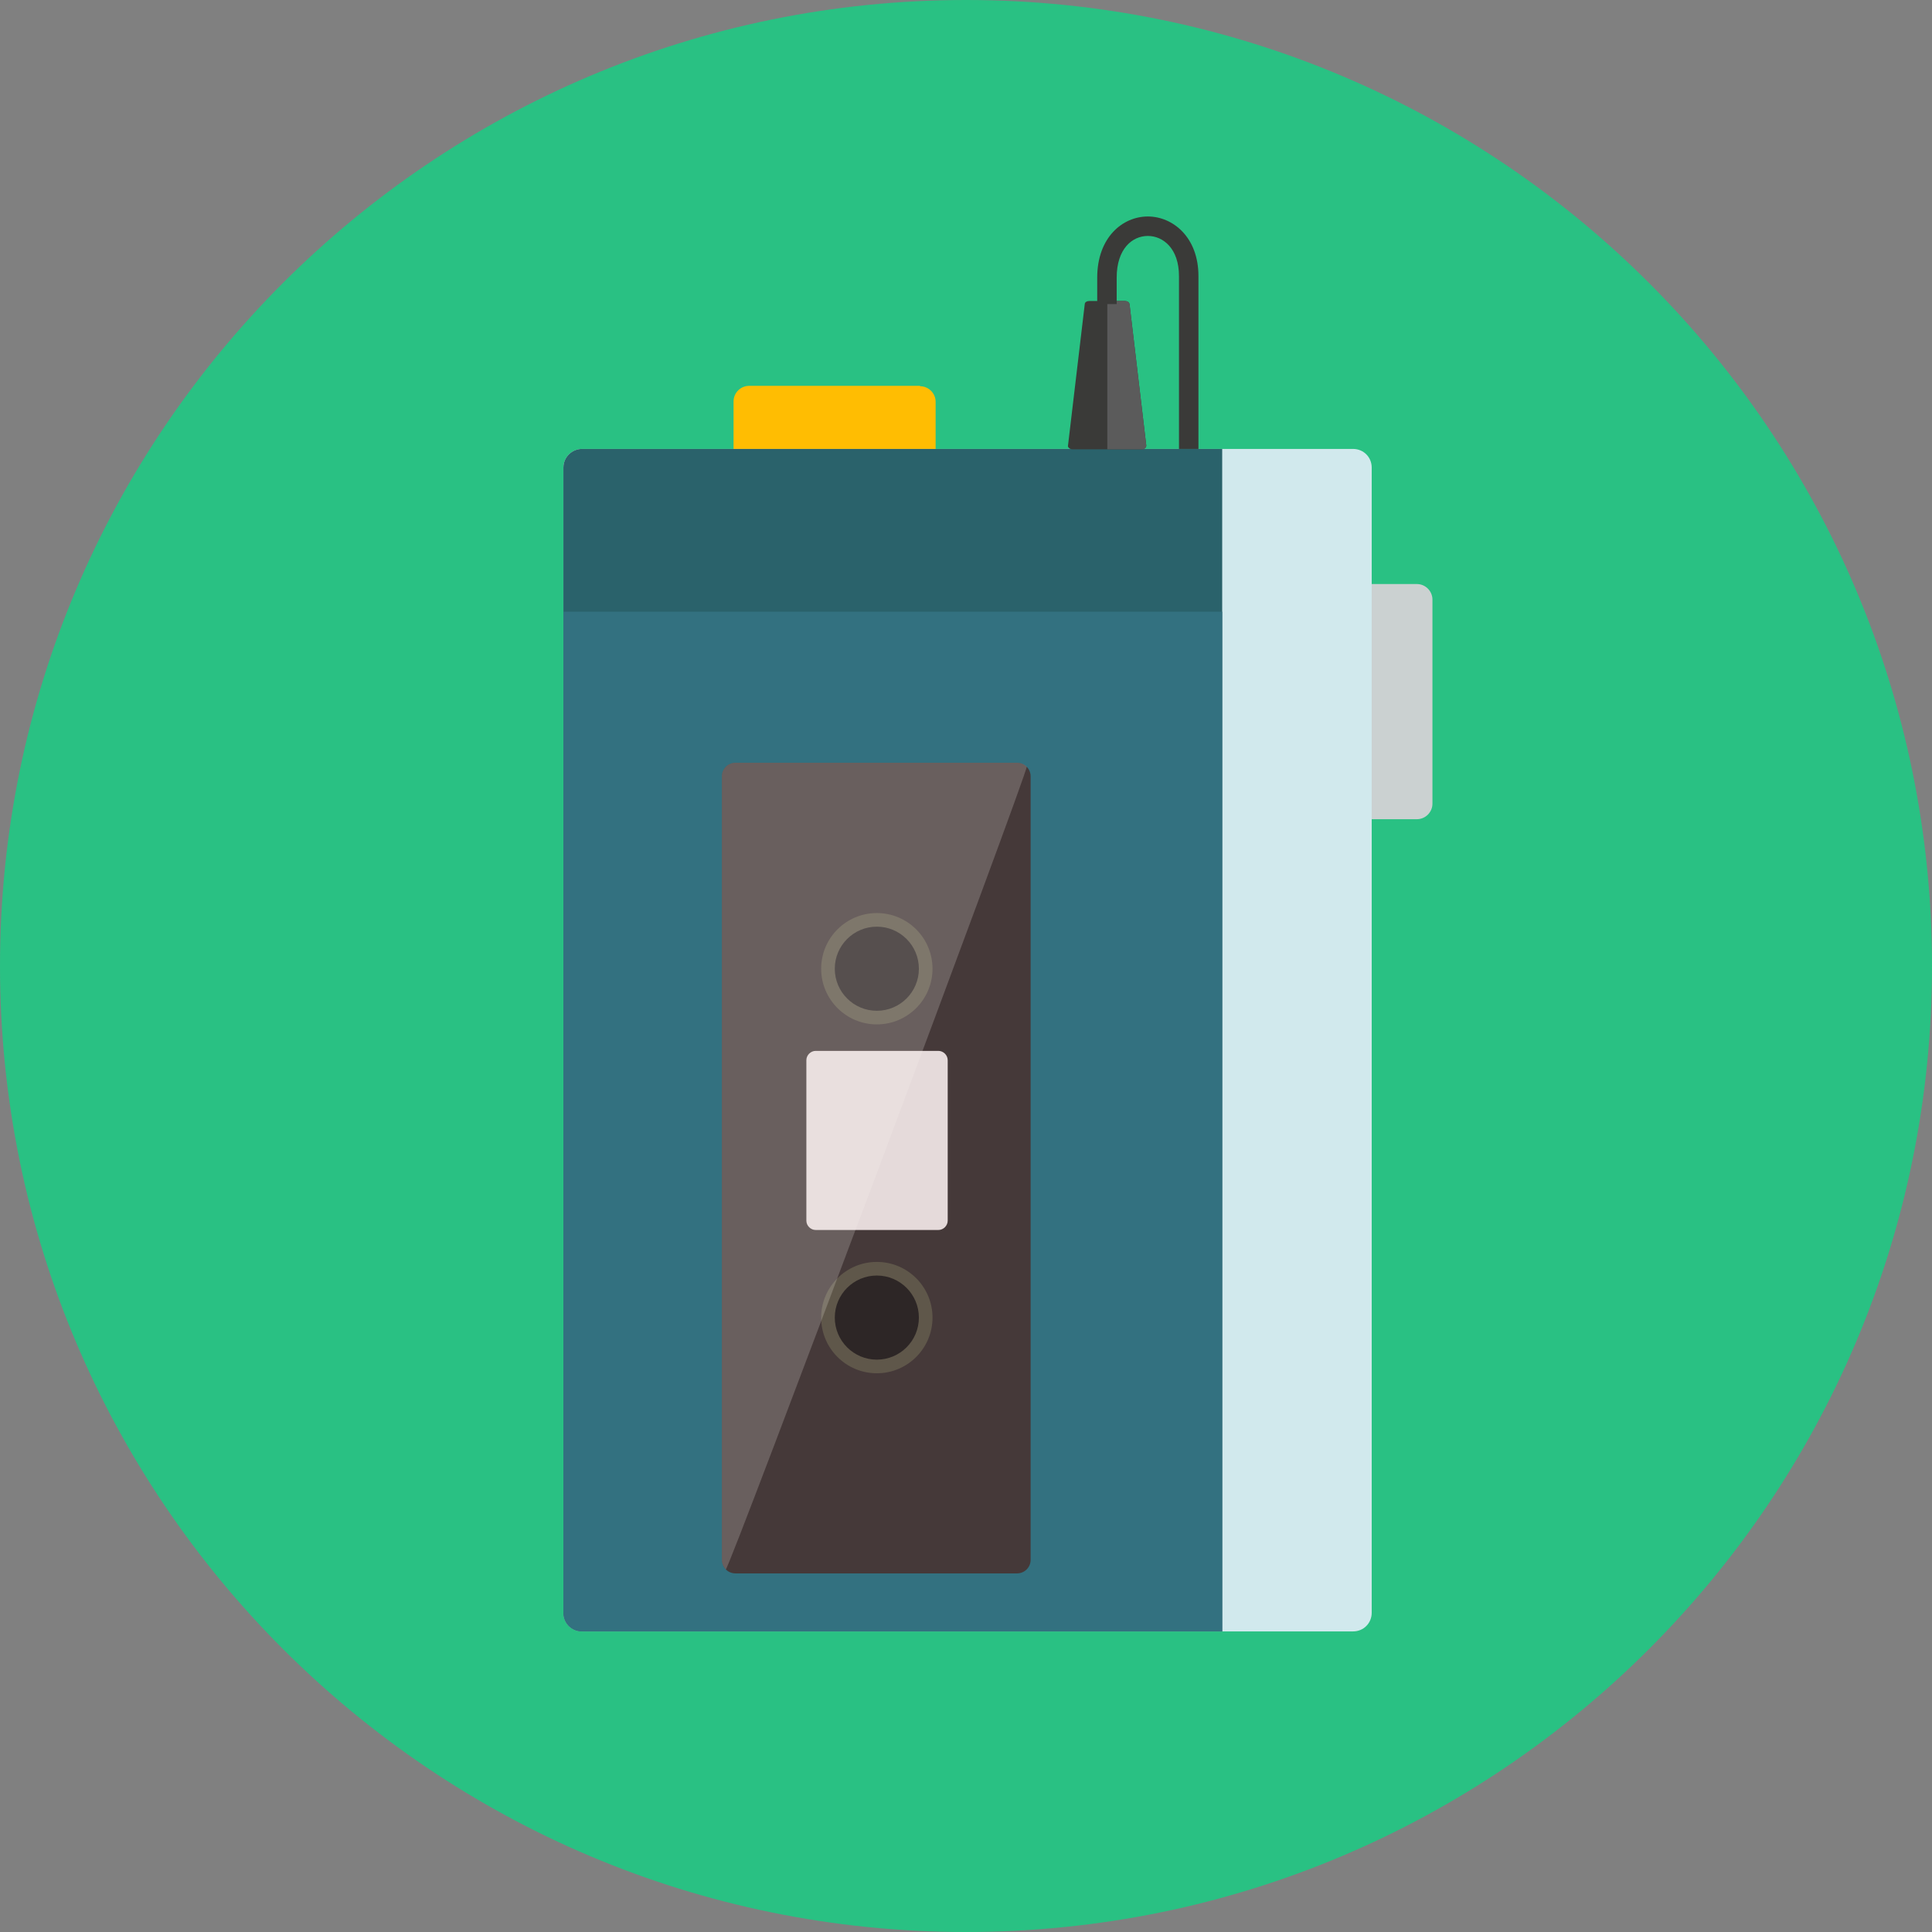<?xml version="1.0" encoding="iso-8859-1"?>
<!-- Uploaded to: SVG Repo, www.svgrepo.com, Generator: SVG Repo Mixer Tools -->
<svg height="800px" width="800px" version="1.1" id="Layer_1" xmlns="http://www.w3.org/2000/svg" xmlns:xlink="http://www.w3.org/1999/xlink" 
	 viewBox="0 0 496.2 496.2" xml:space="preserve">
<rect x="0" y="0" width="496.2" height="496.2" fill="#808080" stroke="none"/>
<path style="fill:#29C183;" d="M496.2,248.1C496.2,111.1,385.1,0,248.1,0S0,111.1,0,248.1s111.1,248.1,248.1,248.1
	S496.2,385.1,496.2,248.1z"/>
<path style="fill:#CBD1D1;" d="M367.9,206.4c0,2.2-1.8,4-4,4h-24.4c-2.2,0-4-1.8-4-4V154c0-2.2,1.8-4,4-4h24.4c2.2,0,4,1.8,4,4
	V206.4z"/>
<path style="fill:#FFBD02;" d="M236.3,99.2c2.2,0,4,1.8,4,4v24.4c0,2.2-1.8,4-4,4h-43.9c-2.2,0-4-1.8-4-4v-24.5c0-2.2,1.8-4,4-4
	h43.9V99.2z"/>
<path style="fill:#D1E9ED;" d="M352.3,414.2c0,2.7-2.1,4.8-4.8,4.8h-198c-2.7,0-4.8-2.1-4.8-4.8V120.1c0-2.7,2.2-4.8,4.8-4.8h198
	c2.7,0,4.8,2.1,4.8,4.8V414.2z"/>
<path style="fill:#2A626B;" d="M313.9,419H149.5c-2.7,0-4.8-2.1-4.8-4.8V120.1c0-2.7,2.2-4.8,4.8-4.8h164.4V419z"/>
<path style="fill:#3A3A38;" d="M274.6,115.1c0.2,0.2,0.6,0.3,0.9,0.3h17.7c0.3,0,0.7-0.1,0.9-0.3c0.2-0.2,0.3-0.4,0.3-0.7l-4.3-36.3
	c-0.1-0.5-0.6-0.8-1.2-0.8h-9.1c-0.6,0-1.2,0.3-1.2,0.8l-4.3,36.3C274.2,114.7,274.4,114.9,274.6,115.1z"/>
<path style="fill:#5B5B5B;" d="M293.2,115.4c0.3,0,0.7-0.1,0.9-0.3c0.2-0.2,0.3-0.4,0.3-0.7l-4.3-36.3c-0.1-0.5-0.6-0.8-1.2-0.8
	h-4.5v38.1C284.4,115.4,293.2,115.4,293.2,115.4z"/>
<path style="fill:#3A3A38;" d="M307.8,115.3h-5V70.9c0-7.1-4.1-10.3-8-10.3c-4,0-8,3.3-8,10.7v6.8h-5v-6.8c0-10.3,6.5-15.7,13-15.7
	c6.4,0,13,5.3,13,15.3V115.3z"/>
<path style="fill:#337180;" d="M313.9,419H149.5c-2.7,0-4.8-2.1-4.8-4.8V157.1h169.2V419z"/>
<path style="fill:#453939;" d="M261.2,195.9c2,0,3.5,1.6,3.5,3.5v201.2c0,2-1.6,3.5-3.5,3.5h-72.3c-2,0-3.5-1.6-3.5-3.5V199.4
	c0-2,1.6-3.5,3.5-3.5H261.2z"/>
<path style="fill:#E5DADA;" d="M241,269.9c1.3,0,2.4,1.1,2.4,2.4v41.2c0,1.3-1.1,2.4-2.4,2.4h-31.5c-1.3,0-2.4-1.1-2.4-2.4v-41.2
	c0-1.3,1.1-2.4,2.4-2.4H241z"/>
<g>
	<circle style="fill:#5F574A;" cx="225.2" cy="338.4" r="14.3"/>
	<circle style="fill:#5F574A;" cx="225.2" cy="248.8" r="14.3"/>
</g>
<g>
	<circle style="fill:#2D2626;" cx="225.2" cy="248.8" r="10.8"/>
	<circle style="fill:#2D2626;" cx="225.2" cy="338.4" r="10.8"/>
</g>
<path style="opacity:0.2;fill:#FAF6F3;enable-background:new    ;" d="M261.2,195.9c1,0,1.9,0.4,2.5,1S187,403.8,186.4,403.1
	s-1-1.5-1-2.5V199.4c0-2,1.6-3.5,3.5-3.5H261.2z"/>
</svg>